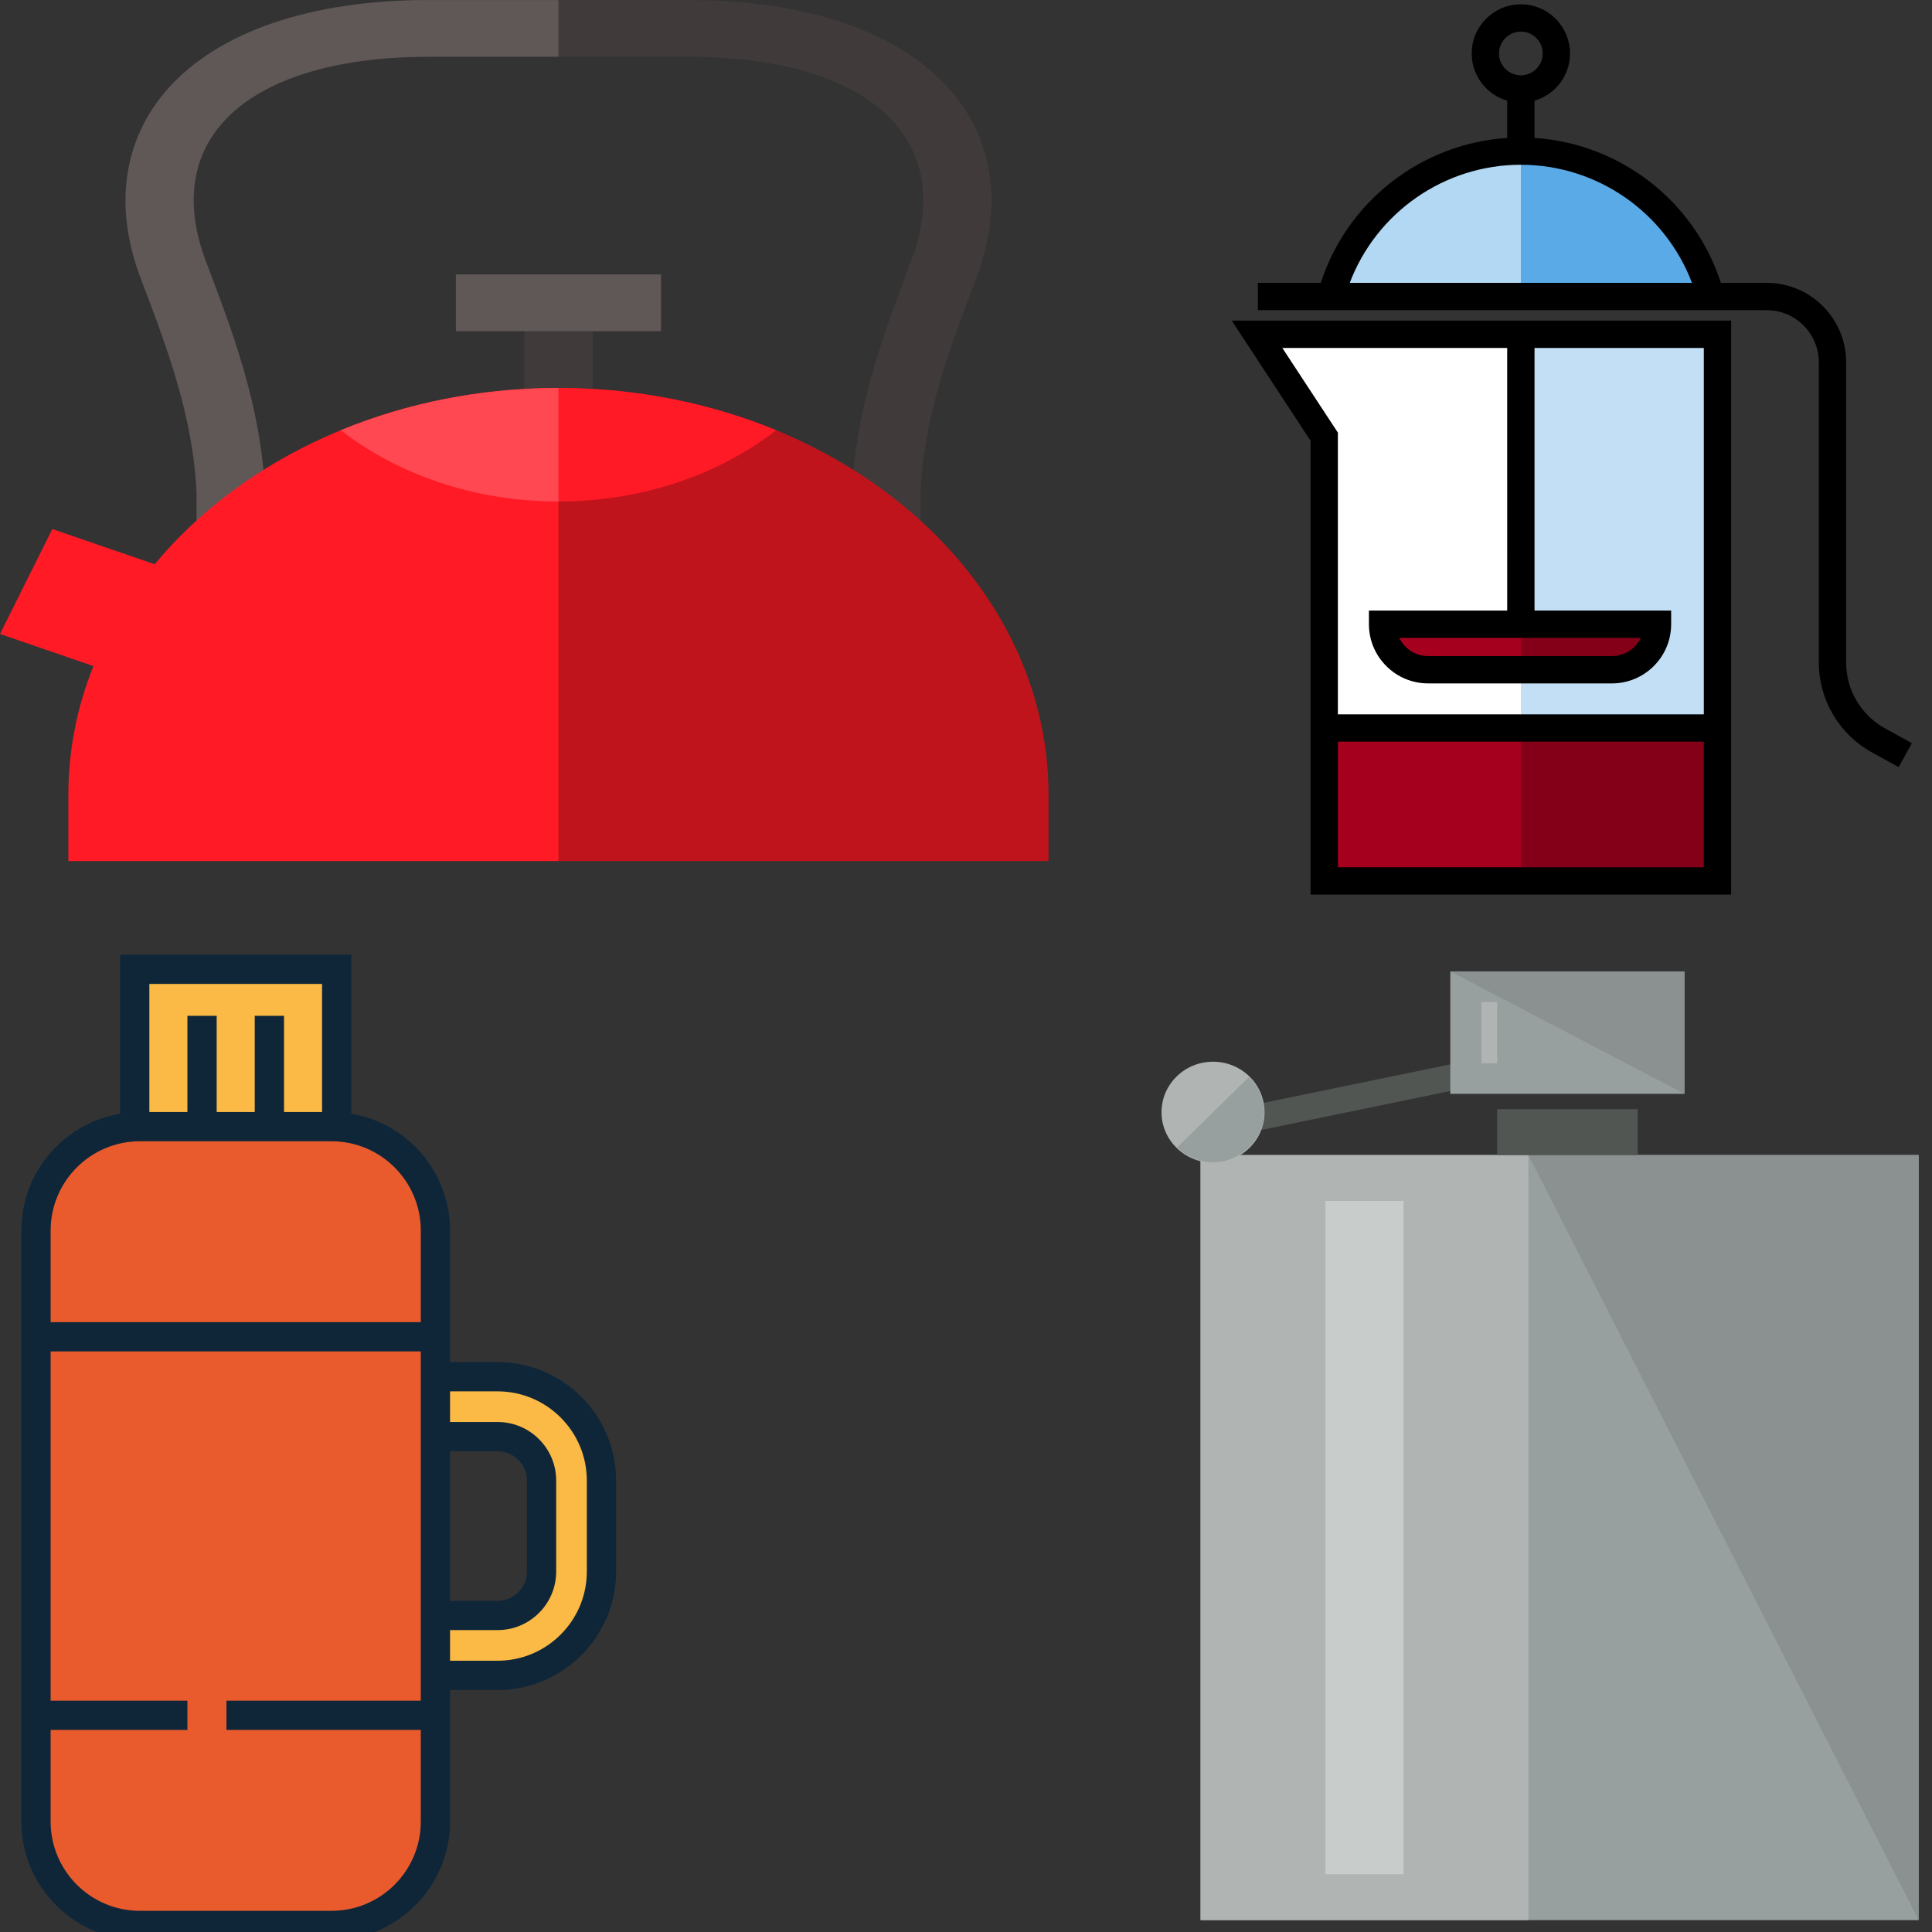 <?xml version="1.0" encoding="UTF-8"?>
<!-- Generator: Adobe Illustrator 19.0.0, SVG Export Plug-In . SVG Version: 6.00 Build 0)  -->
<svg width="100" height="100" version="1.1" viewBox="0 0 100 100" xml:space="preserve" xmlns="http://www.w3.org/2000/svg">









<rect x="0" y="0" width="100" height="100" fill="#333333" stroke="none"/>









<g transform="matrix(.09 0 0 .09 58.317 .223)"><path d="m117.48 168.05c12.958-48.173 56.942-83.632 109.21-83.632s96.249 35.458 109.21 83.631" fill="#b3d8f4"/><path d="m335.9 168.05h-109.21v-83.637c26.134 0 50.195 8.868 69.345 23.757 19.15 14.879 33.379 35.798 39.861 59.88z" fill="#5aaae7"/><polygon points="339.77 189.78 74.976 189.78 113.61 248.67 113.61 504.15 339.77 504.15" fill="#fff"/><rect x="226.69" y="189.77" width="113.08" height="314.37" fill="#c2dff6"/><rect x="113.61" y="416.2" width="226.16" height="87.951" fill="#a5001e"/><rect x="226.69" y="416.2" width="113.08" height="87.951" fill="#830018"/><path d="m279.1 382.69h-105.75c-14.456 0-26.176-11.719-26.176-26.176h158.1c0 14.457-11.72 26.176-26.176 26.176z" fill="#a5001e"/><path d="m305.27 356.52c0 7.225-2.932 13.779-7.664 18.512-4.743 4.733-11.277 7.664-18.512 7.664h-52.404v-26.176z" fill="#830018"/><path d="m105.76 251.02v260.98h241.86v-330.08h-287.19zm226.16 245.28h-210.45v-72.245h210.45zm-113.08-147.63h-79.522v7.853c0 18.764 15.266 34.029 34.029 34.029h105.75c18.763 0 34.029-15.265 34.029-34.029v-7.853h-78.58v-151.04h97.374v210.72h-210.46v-162.02l-31.946-48.698h129.32zm76.81 15.705c-2.945 6.185-9.259 10.47-16.554 10.47h-105.75c-7.295 0-13.608-4.285-16.554-10.47z"/><path d="m436.2 416.47c-13.845-7.615-22.446-22.162-22.446-37.963v-172.65c0-25.177-20.483-45.659-45.66-45.659h-26.35c-15.228-47.05-57.91-80.148-107.2-83.351v-21.423c11.778-3.412 20.417-14.289 20.417-27.152 0-15.588-12.682-28.27-28.27-28.27s-28.27 12.682-28.27 28.27c0 12.863 8.639 23.739 20.417 27.152v21.423c-49.29 3.203-91.973 36.302-107.2 83.351h-36.19v15.706h292.65c16.517 0 29.955 13.438 29.955 29.954v172.65c0 21.53 11.718 41.348 30.584 51.724l15.366 8.452 7.569-13.761zm-222.07-388.2c0-6.928 5.636-12.564 12.564-12.564s12.564 5.636 12.564 12.564-5.636 12.564-12.564 12.564-12.564-5.636-12.564-12.564zm-85.845 131.93c15.321-40.462 54.401-67.926 98.408-67.926s83.086 27.466 98.408 67.926z"/></g><g transform="matrix(.101 0 0 .099 54.666 50.281)"><rect transform="matrix(-.979 .206 -.206 -.979 315.23 99.2)" x="94.053" y="59.202" width="116.8" height="13.6" fill="#515653"/><rect x="74" y="96" width="368" height="400" fill="#98a09f"/><polyline points="242 96 442 96 442 496" fill="#8b9190"/><rect x="74" y="96" width="168" height="400" fill="#b0b5b4"/><rect x="138" y="120" width="40" height="352" fill="#c8ccca"/><rect x="226" y="72" width="72" height="24" fill="#515653"/><rect x="202" width="120" height="64" fill="#98a09f"/><polyline points="202 0 322 0 322 64" fill="#8b9190"/><g fill="#b0b5b4"><rect x="218" y="16" width="8" height="32"/><circle cx="80.4" cy="73.6" r="26.4"/></g><path d="m98.8 55.2c10.4 10.4 10.4 26.4 0 36.8s-26.4 10.4-36.8 0" fill="#98a09f"/></g><g transform="matrix(.106 0 0 .088 0 -.244)"><rect x="256" y="180.87" width="33.391" height="66.783" fill="#403a3a"/><g fill="#605757"><rect x="222.61" y="164.17" width="100.17" height="33.391"/><path d="m209.08 2.783c-57.295 0-102.5 18.611-127.28 52.405-21.723 29.618-26.378 69.134-13.106 111.27 13.124 41.66 25.52 81.015 27.291 126.21v127.51h33.391v-127.83l-0.012-0.634c-1.897-49.808-15.584-93.262-28.821-135.28-10.139-32.187-7.309-60.365 8.183-81.488 18.333-24.997 53.975-38.763 100.36-38.763h63.619l11.13-16.696-11.13-16.696h-63.62z"/></g><path d="m463.6 55.189c-24.786-33.794-69.99-52.406-127.28-52.406h-63.619v33.391h63.619c46.385 0 82.027 13.766 100.36 38.763 15.491 21.123 18.322 49.301 8.183 81.488-13.237 42.023-26.925 85.477-28.821 135.28l-0.012 0.317v128.15h33.391v-127.51c1.771-45.193 14.168-84.548 27.291-126.21 13.27-42.135 8.617-81.65-13.108-111.27z" fill="#403a3a"/><path d="m512 470.26c0-132.16-107.14-239.3-239.3-239.3l-22.261 139.13 22.261 139.13h239.3z" fill="#c0141c"/><path d="m272.7 230.96c-81.811 0-154.02 41.062-197.18 103.69l-49.962-20.695-25.557 61.698 45.626 18.898c-7.929 23.796-12.235 49.25-12.235 75.71v38.957h239.3v-211.48c41.096 0 78.468-15.917 106.31-41.912-32.028-15.909-68.12-24.87-106.31-24.87z" fill="#ff1a26"/><path d="m272.7 230.96c-38.19 0-74.281 8.961-106.31 24.871 27.842 25.995 65.214 41.912 106.31 41.912" fill="#ff4851"/></g><g transform="matrix(.101 0 0 .101 -9.004 49.414)"><path d="m312.3 444.28c0 29.392-23.828 53.219-53.219 53.219h-98.252c-29.391 0-53.219-23.827-53.219-53.219v-302.93c0-29.392 23.828-53.219 53.219-53.219h98.252c29.391 0 53.219 23.827 53.219 53.219z" fill="#e95b2d"/><rect x="158.2" y="7.5" width="103.51" height="80.629" fill="#faba45"/><path d="m312.3 369.34h31.873c29.391 0 53.219-23.827 53.219-53.219v-46.61c0-29.393-23.828-53.219-53.219-53.219h-31.873v30.703h31.873c12.414 0 22.516 10.1 22.516 22.516v46.61c0 12.415-10.102 22.516-22.516 22.516h-31.873z" fill="#faba45"/><path d="m344.17 208.79h-24.373v-67.443c0-30.027-21.915-55.019-50.588-59.857v-81.491h-118.51v81.49c-28.673 4.839-50.588 29.83-50.588 59.857v302.93c0 33.48 27.238 60.719 60.719 60.719h98.252c33.48 0 60.719-27.238 60.719-60.719v-67.442h24.373c33.48 0 60.719-27.238 60.719-60.719v-46.61c0-33.481-27.239-60.719-60.719-60.719zm-178.48-193.79h88.514v65.629h-19.504v-49.305h-15v49.305h-19.506v-49.305h-15v49.305h-19.504zm-4.869 80.629h98.252c25.209 0 45.719 20.51 45.719 45.719v46.973h-189.69v-46.973c0-25.209 20.51-45.719 45.719-45.719zm143.97 286.68h-99.594v15h99.594v46.973c0 25.209-20.51 45.719-45.719 45.719h-98.252c-25.209 0-45.719-20.51-45.719-45.719v-46.973h70.094v-15h-70.094v-178.99h189.69v178.99zm15-127.82h24.373c8.279 0 15.016 6.736 15.016 15.016v46.61c0 8.279-6.736 15.016-15.016 15.016h-24.373zm70.092 61.626c0 25.209-20.51 45.719-45.719 45.719h-24.373v-15.703h24.373c16.551 0 30.016-13.465 30.016-30.016v-46.61c0-16.551-13.465-30.016-30.016-30.016h-24.373v-15.703h24.373c25.209 0 45.719 20.51 45.719 45.719z" fill="#0f2639"/></g>















</svg>
